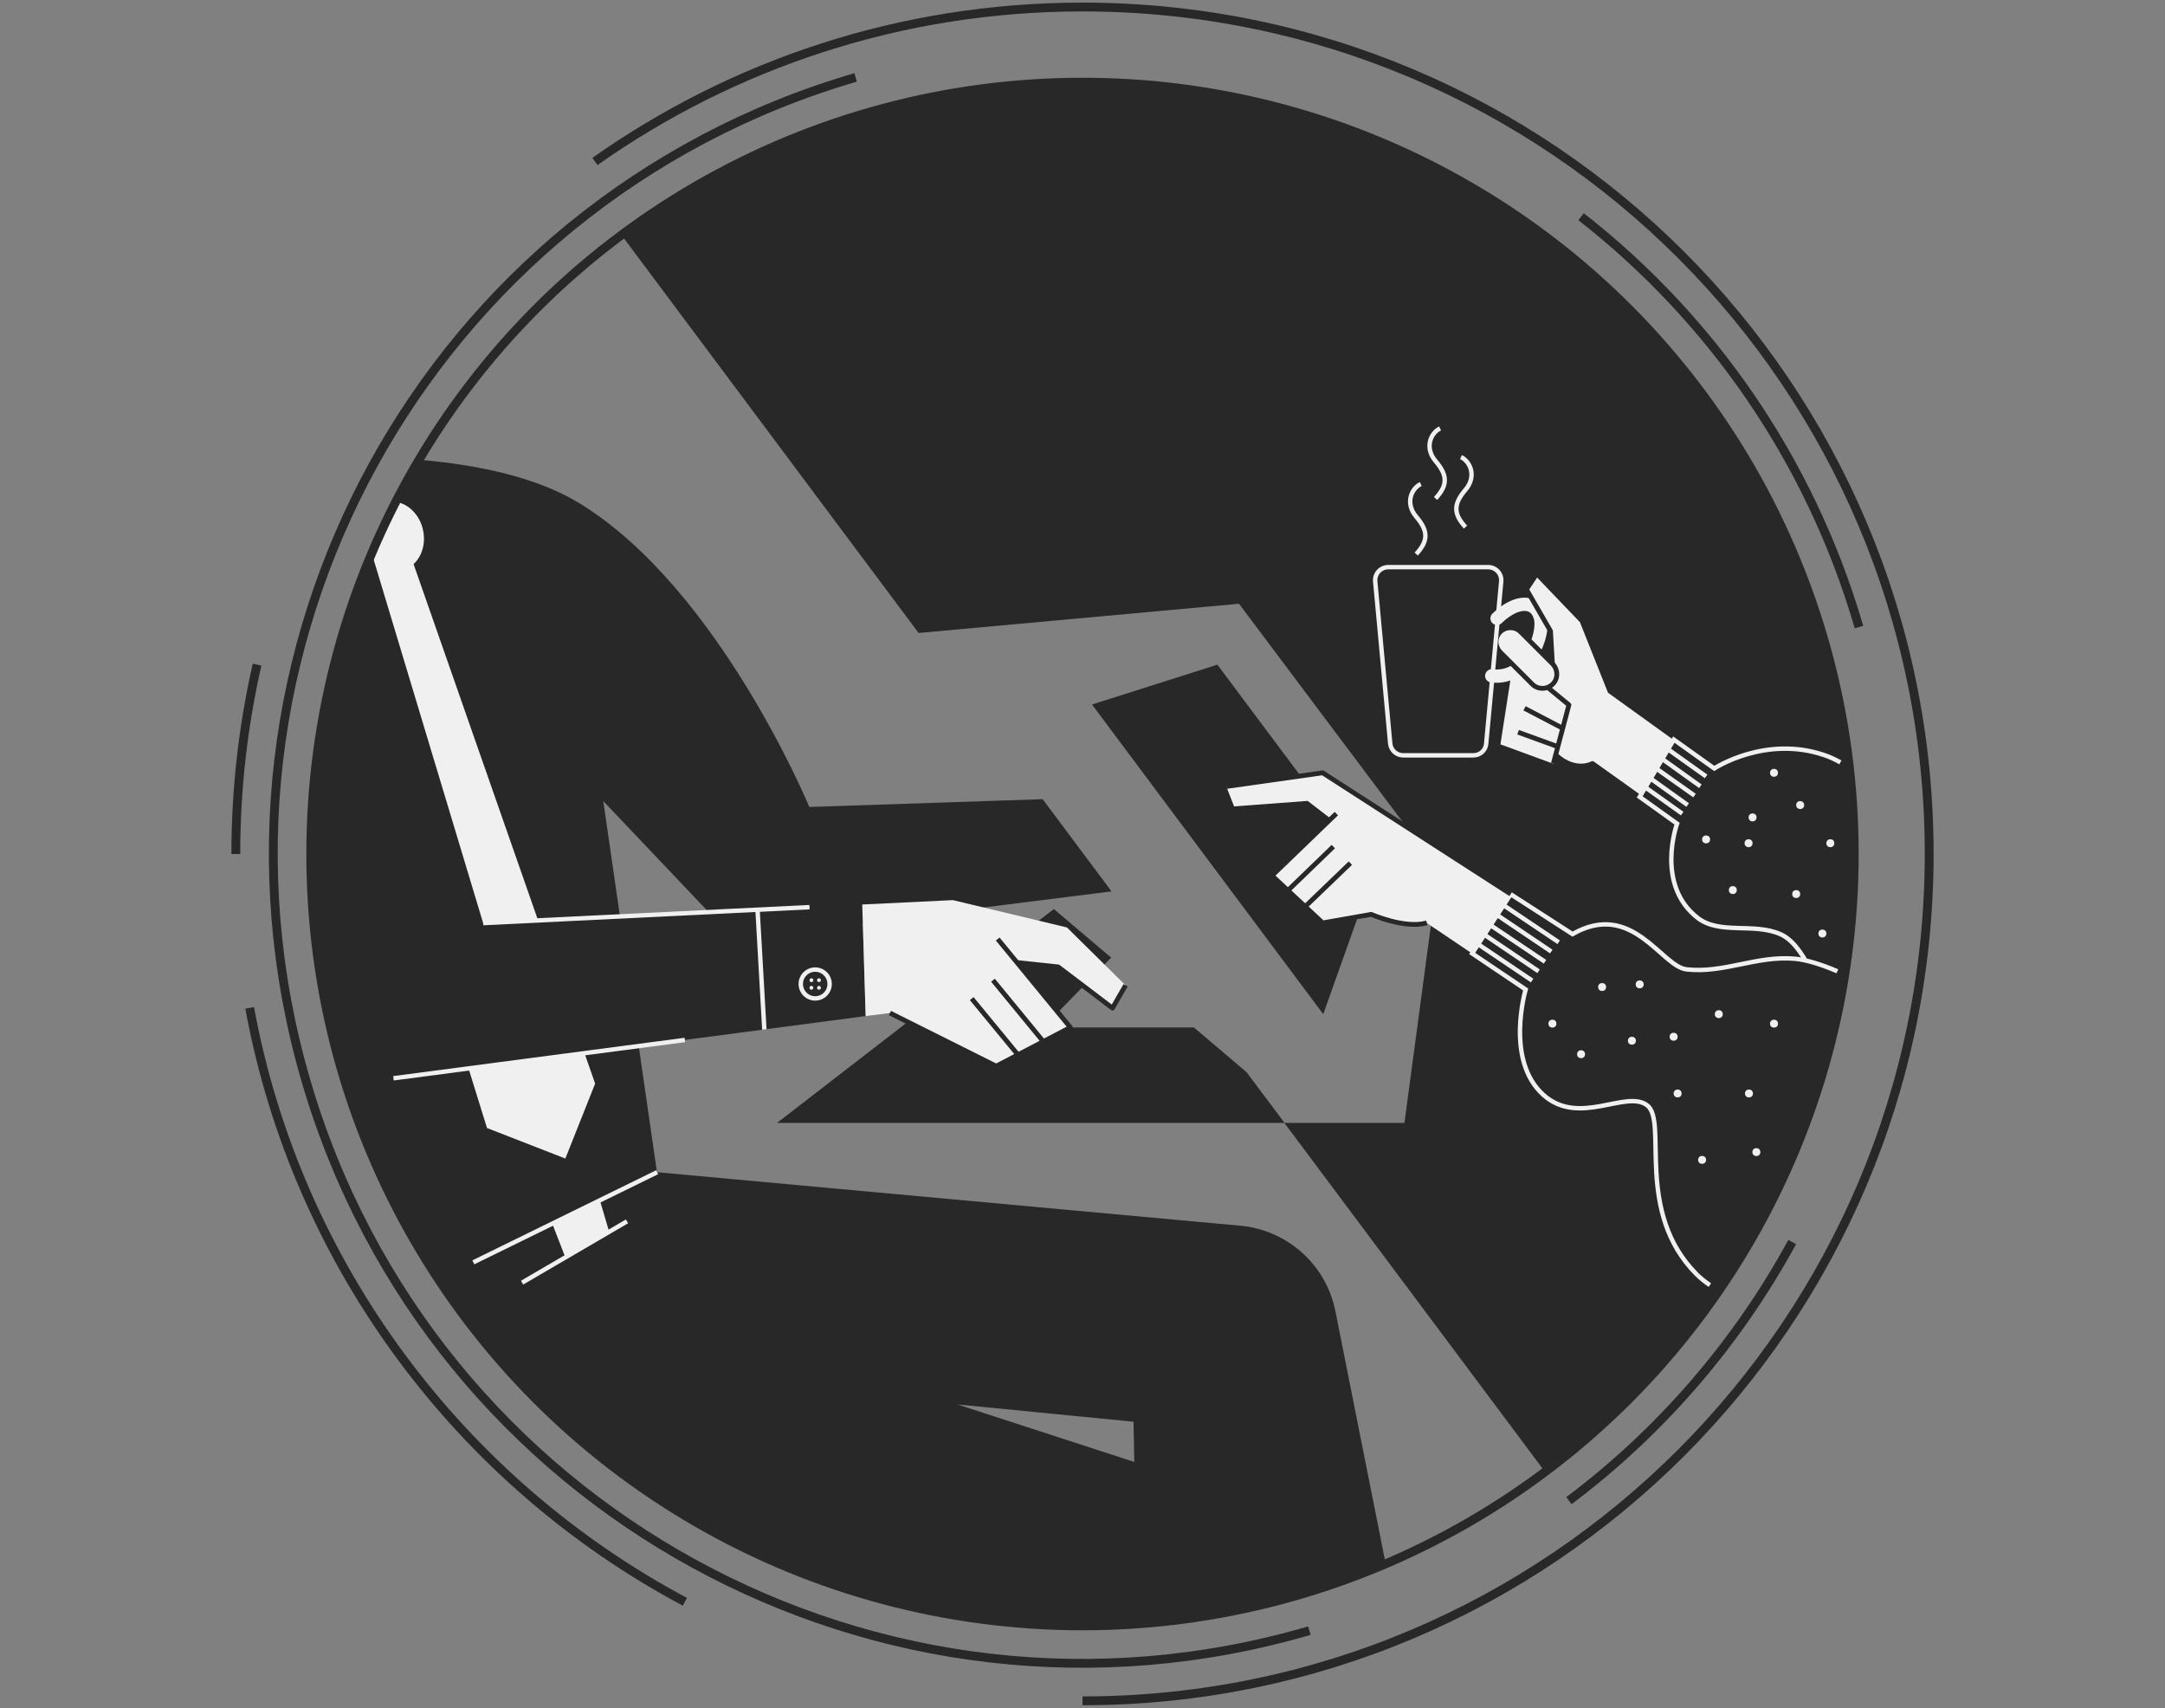 <?xml version="1.0" encoding="UTF-8"?> <!-- Generator: Adobe Illustrator 26.0.3, SVG Export Plug-In . SVG Version: 6.00 Build 0) --> <svg xmlns="http://www.w3.org/2000/svg" xmlns:xlink="http://www.w3.org/1999/xlink" version="1.1" id="Layer_1" x="0px" y="0px" viewBox="0 0 1141.2 900.2" style="enable-background:new 0 0 1141.2 900.2;" xml:space="preserve"><rect x="0" y="0" width="1141.2" height="900.2" fill="#808080" stroke="none"/> <style type="text/css"> .st0{fill:#282828;} .st1{fill:#F0F0F0;} .st2{fill:none;stroke:#282828;stroke-width:2.524;stroke-linejoin:round;stroke-miterlimit:10;} .st3{fill:none;stroke:#F0F0F0;stroke-width:2.328;stroke-miterlimit:10;} .st4{fill:none;stroke:#282828;stroke-width:4.655;stroke-linejoin:round;stroke-miterlimit:10;} .st5{fill:none;stroke:#F0F0F0;stroke-width:6.983;stroke-linecap:round;stroke-miterlimit:10;} </style> <g> <path class="st0" d="M570.6,43.3c-91.1,0-175.2,30-243,80.6l156.6,209.7l168.9-15.4l105.1,140.1l-17.9,133.5h-63.3l137.4,183.9 c99-74.2,163-192.5,163-325.7C977.4,225.4,795.3,43.3,570.6,43.3z"></path> <polygon class="st0" points="641.7,350.3 575.6,371.3 697.5,534.5 723.9,460.3 "></polygon> </g> <path class="st0" d="M703.9,691c-4.9-24.4-25.2-42.7-50.1-45l-307.5-28.2l-28.3-195.6l68.9,72.6l199-25l-36.3-48.6l-123,4.1 c0,0-47.6-115-120.9-159.9c-22.3-13.7-52.9-20.4-85.1-23.1c-36.2,60.8-57,131.8-57,207.7c0,224.7,182.1,406.8,406.8,406.8 c56.8,0,110.9-11.6,160-32.7L703.9,691z M504.7,740.2l92.8,9.1l0.4,21.2L504.7,740.2z"></path> <path class="st1" d="M218,297.3c4.4-4,6.5-10.9,5-17.9c-1.7-8.1-7.8-14-14.5-14.9c-4.5,8.8-8.7,17.8-12.6,26.9c0,0,0,0,0,0l0,0l0,0 l58.8,195.2l-7.7,76.6l9.7,31.3l41.3,16.1l15.7-39.5L218,297.3z"></path> <path class="st1" d="M847.6,365.1l-14.8-37.2l-23.4-24.4l-4.9,7.1l12.8,22.1l1,17.2c-1.4-1.4-15.5-15.5-16.9-16.9 c-2.9-2.9-7.7-2.9-10.7,0c-2.9,2.9-2.9,7.7,0,10.7c0.6,0.6,3.5,3.5,6.7,6.7l-6.5,41.9l27.8,10.2l1.2-4.5c10.5,9.8,19.5,4.5,19.5,4.5 l24.8,17.7l18-30.2L847.6,365.1z"></path> <polygon class="st0" points="186.6,571.1 456.3,535.5 454.5,476.7 254.7,486.5 "></polygon> <polygon class="st0" points="555.5,479.1 409.6,591.8 677.1,591.8 657,565 629.3,541.5 549.9,541.5 585.7,504.7 "></polygon> <polygon class="st1" points="536.1,507.3 557.8,509.6 586.4,531.3 593.3,519.3 562.4,488.8 502.3,474.4 454.5,476.7 456.3,535.5 469.1,533.9 525.1,561.9 564.2,541.5 "></polygon> <polyline class="st2" points="469.1,533.9 525.1,561.9 564.2,541.5 525.9,494.9 "></polyline> <polyline class="st2" points="536.1,507.3 557.8,509.6 586.4,531.3 593.3,519.3 "></polyline> <line class="st3" x1="399.3" y1="479.4" x2="402.9" y2="542.6"></line> <circle class="st3" cx="429.7" cy="518.6" r="7.6"></circle> <g> <circle class="st1" cx="427.7" cy="516.6" r="1"></circle> <circle class="st1" cx="431.7" cy="516.6" r="1"></circle> <circle class="st1" cx="427.7" cy="520.6" r="1"></circle> <circle class="st1" cx="431.7" cy="520.6" r="1"></circle> </g> <line class="st2" x1="549.6" y1="548.5" x2="523.4" y2="516.6"></line> <line class="st2" x1="536.4" y1="555.7" x2="512.2" y2="526.3"></line> <line class="st3" x1="426.7" y1="478.1" x2="254.7" y2="486.5"></line> <line class="st3" x1="207.4" y1="568.3" x2="361" y2="548.1"></line> <circle class="st4" cx="570.6" cy="450.1" r="406.8"></circle> <path class="st4" d="M313.6,85.1c72.7-51.3,161.3-81.4,257-81.4c246.5,0,446.3,199.8,446.3,446.3S817.1,896.4,570.6,896.4"></path> <path class="st4" d="M124.3,450.1c0-34.3,3.9-67.7,11.2-99.8"></path> <path class="st4" d="M361,844.2c-118-62.9-204.4-177.2-229.4-313"></path> <path class="st4" d="M944.7,654.6C915.9,707.4,876,754.1,827,790.9"></path> <path class="st4" d="M833.4,114.2c67.9,53.1,120.5,127.2,146.5,216.3"></path> <path class="st4" d="M690.2,859.4c-226,66.1-462.8-63.6-528.9-289.7S224.9,106.8,451,40.8"></path> <line class="st3" x1="346.4" y1="617.8" x2="249.5" y2="665.3"></line> <polygon class="st1" points="291.1,644.9 298,662.7 321.1,649.2 316.2,632.6 "></polygon> <line class="st3" x1="275.2" y1="676" x2="330.5" y2="643.7"></line> <path class="st1" d="M796.3,471.2l-99.1-63.9l-50.8,7.2l4.1,10.5l38.8-2.9l12.2,9.4l-31.1,30l26.7,24.9l25.6-4.5 c0,0,17.6,7.8,29.3,4.5l23.9,16.1L796.3,471.2z"></path> <path class="st5" d="M789.1,325.9c10.1-9.7,20.2-9.9,22.8-0.6c2.6,9.2-6.6,33.2-25.6,30.9"></path> <path class="st2" d="M801.5,333c-2.9-2.9-7.7-2.9-10.7,0s-2.9,7.7,0,10.7c1.4,1.4,15.5,15.5,16.9,16.9c2.9,2.9,7.7,2.9,10.7,0 s2.9-7.7,0-10.7C817,348.5,802.8,334.3,801.5,333z"></path> <polyline class="st2" points="818.8,402.4 827,371.5 815.7,362.2 "></polyline> <polyline class="st2" points="809.4,303.4 804.6,310.6 817.3,332.6 818.3,349.8 "></polyline> <path class="st2" d="M820.5,398.3c10.2,9,18.9,4.1,18.9,4.1l24.8,17.7"></path> <path class="st3" d="M951.4,505.7c-3.5-5.7-7.4-10.9-12.8-13.3c-14.1-6.3-32,0.4-43.7-8.6c-22.6-17.5-10.9-49.7-10.9-49.7L864.3,420 l18-30.2l21.3,15.2c0,0,27.1-17.8,58.4-6.9c2.4,0.8,5.2,2.1,8.1,3.7"></path> <path class="st3" d="M968.5,511.9c-8.2-3.5-16-6-22.3-6.6c-20.3-1.8-37.4,7.8-57.2,5.6c-13.3-1.5-28.6-36.6-60.1-18.6l-32.6-21 L776,502.5l28.2,19c0,0-11.1,37.3,9.4,55.6c18.8,16.8,43.7-3.1,54.7,5.5s-6.9,56,26,89c2.1,2.1,4.5,4,7,5.7"></path> <line class="st3" x1="793.3" y1="477.6" x2="821.6" y2="496.6"></line> <line class="st3" x1="789.5" y1="482.5" x2="817.7" y2="501.5"></line> <line class="st3" x1="786.1" y1="487.9" x2="814.4" y2="506.9"></line> <line class="st3" x1="782.7" y1="492.8" x2="811" y2="511.9"></line> <line class="st3" x1="779.4" y1="497.8" x2="807.6" y2="516.8"></line> <polyline class="st2" points="796.3,471.2 697.2,407.3 646.4,414.5 "></polyline> <path class="st2" d="M704.4,428.8l-33.9,32.7l26.7,24.9l25.6-4.5c0,0,17.6,7.8,29.3,4.5"></path> <line class="st2" x1="702.8" y1="446.2" x2="679.2" y2="469"></line> <line class="st2" x1="711.8" y1="454.9" x2="688.2" y2="477.6"></line> <path class="st3" d="M776.6,398.1h-36.9c-3.6,0-6.6-2.7-6.9-6.3l-7.9-85.3c-0.4-4.1,2.8-7.6,6.9-7.6h52.6c4.1,0,7.3,3.5,6.9,7.6 l-7.9,85.3C783.2,395.4,780.2,398.1,776.6,398.1z"></path> <line class="st2" x1="800.2" y1="385.9" x2="821.1" y2="393.5"></line> <line class="st2" x1="803.6" y1="373.3" x2="823.7" y2="383.8"></line> <line class="st3" x1="886.7" y1="428.8" x2="866.9" y2="414.7"></line> <line class="st3" x1="889.6" y1="424.3" x2="869.9" y2="410.2"></line> <line class="st3" x1="893.2" y1="419.3" x2="873.4" y2="405.3"></line> <line class="st3" x1="896.3" y1="414.4" x2="876.6" y2="400.3"></line> <line class="st3" x1="899.3" y1="409.2" x2="879.5" y2="395.1"></line> <circle class="st1" cx="923.8" cy="430.8" r="2.1"></circle> <circle class="st1" cx="935.1" cy="407.3" r="2.1"></circle> <circle class="st1" cx="899.3" cy="442.4" r="2.1"></circle> <circle class="st1" cx="921.7" cy="444.4" r="2.1"></circle> <circle class="st1" cx="964.8" cy="444.4" r="2.1"></circle> <circle class="st1" cx="913.4" cy="469.1" r="2.1"></circle> <circle class="st1" cx="948.9" cy="424.3" r="2.1"></circle> <circle class="st1" cx="946.8" cy="471.2" r="2.1"></circle> <circle class="st1" cx="960.6" cy="492" r="2.1"></circle> <circle class="st1" cx="844.5" cy="520.2" r="2.1"></circle> <circle class="st1" cx="818.3" cy="539.5" r="2.1"></circle> <circle class="st1" cx="864.3" cy="518.8" r="2.1"></circle> <circle class="st1" cx="882.2" cy="546.4" r="2.1"></circle> <circle class="st1" cx="906" cy="534.5" r="2.1"></circle> <circle class="st1" cx="921.9" cy="576.3" r="2.1"></circle> <circle class="st1" cx="925.8" cy="607.2" r="2.1"></circle> <circle class="st1" cx="884.3" cy="576.3" r="2.1"></circle> <circle class="st1" cx="935.1" cy="539.5" r="2.1"></circle> <circle class="st1" cx="833.4" cy="555.6" r="2.1"></circle> <circle class="st1" cx="860.2" cy="548.5" r="2.1"></circle> <circle class="st1" cx="897.2" cy="611.3" r="2.1"></circle> <g> <path class="st3" d="M746.5,292c6.9-7.4,6-12.6,0-19.7c-6-7.1-2.5-14.9,2.4-17.2"></path> <path class="st3" d="M756.7,262.7c6.9-7.4,6-12.6,0-19.7c-6-7.1-2.5-14.9,2.4-17.2"></path> <path class="st3" d="M772.5,277.8c-6.9-7.4-6-12.6,0-19.7c6-7.1,2.5-14.9-2.4-17.2"></path> </g> </svg> 